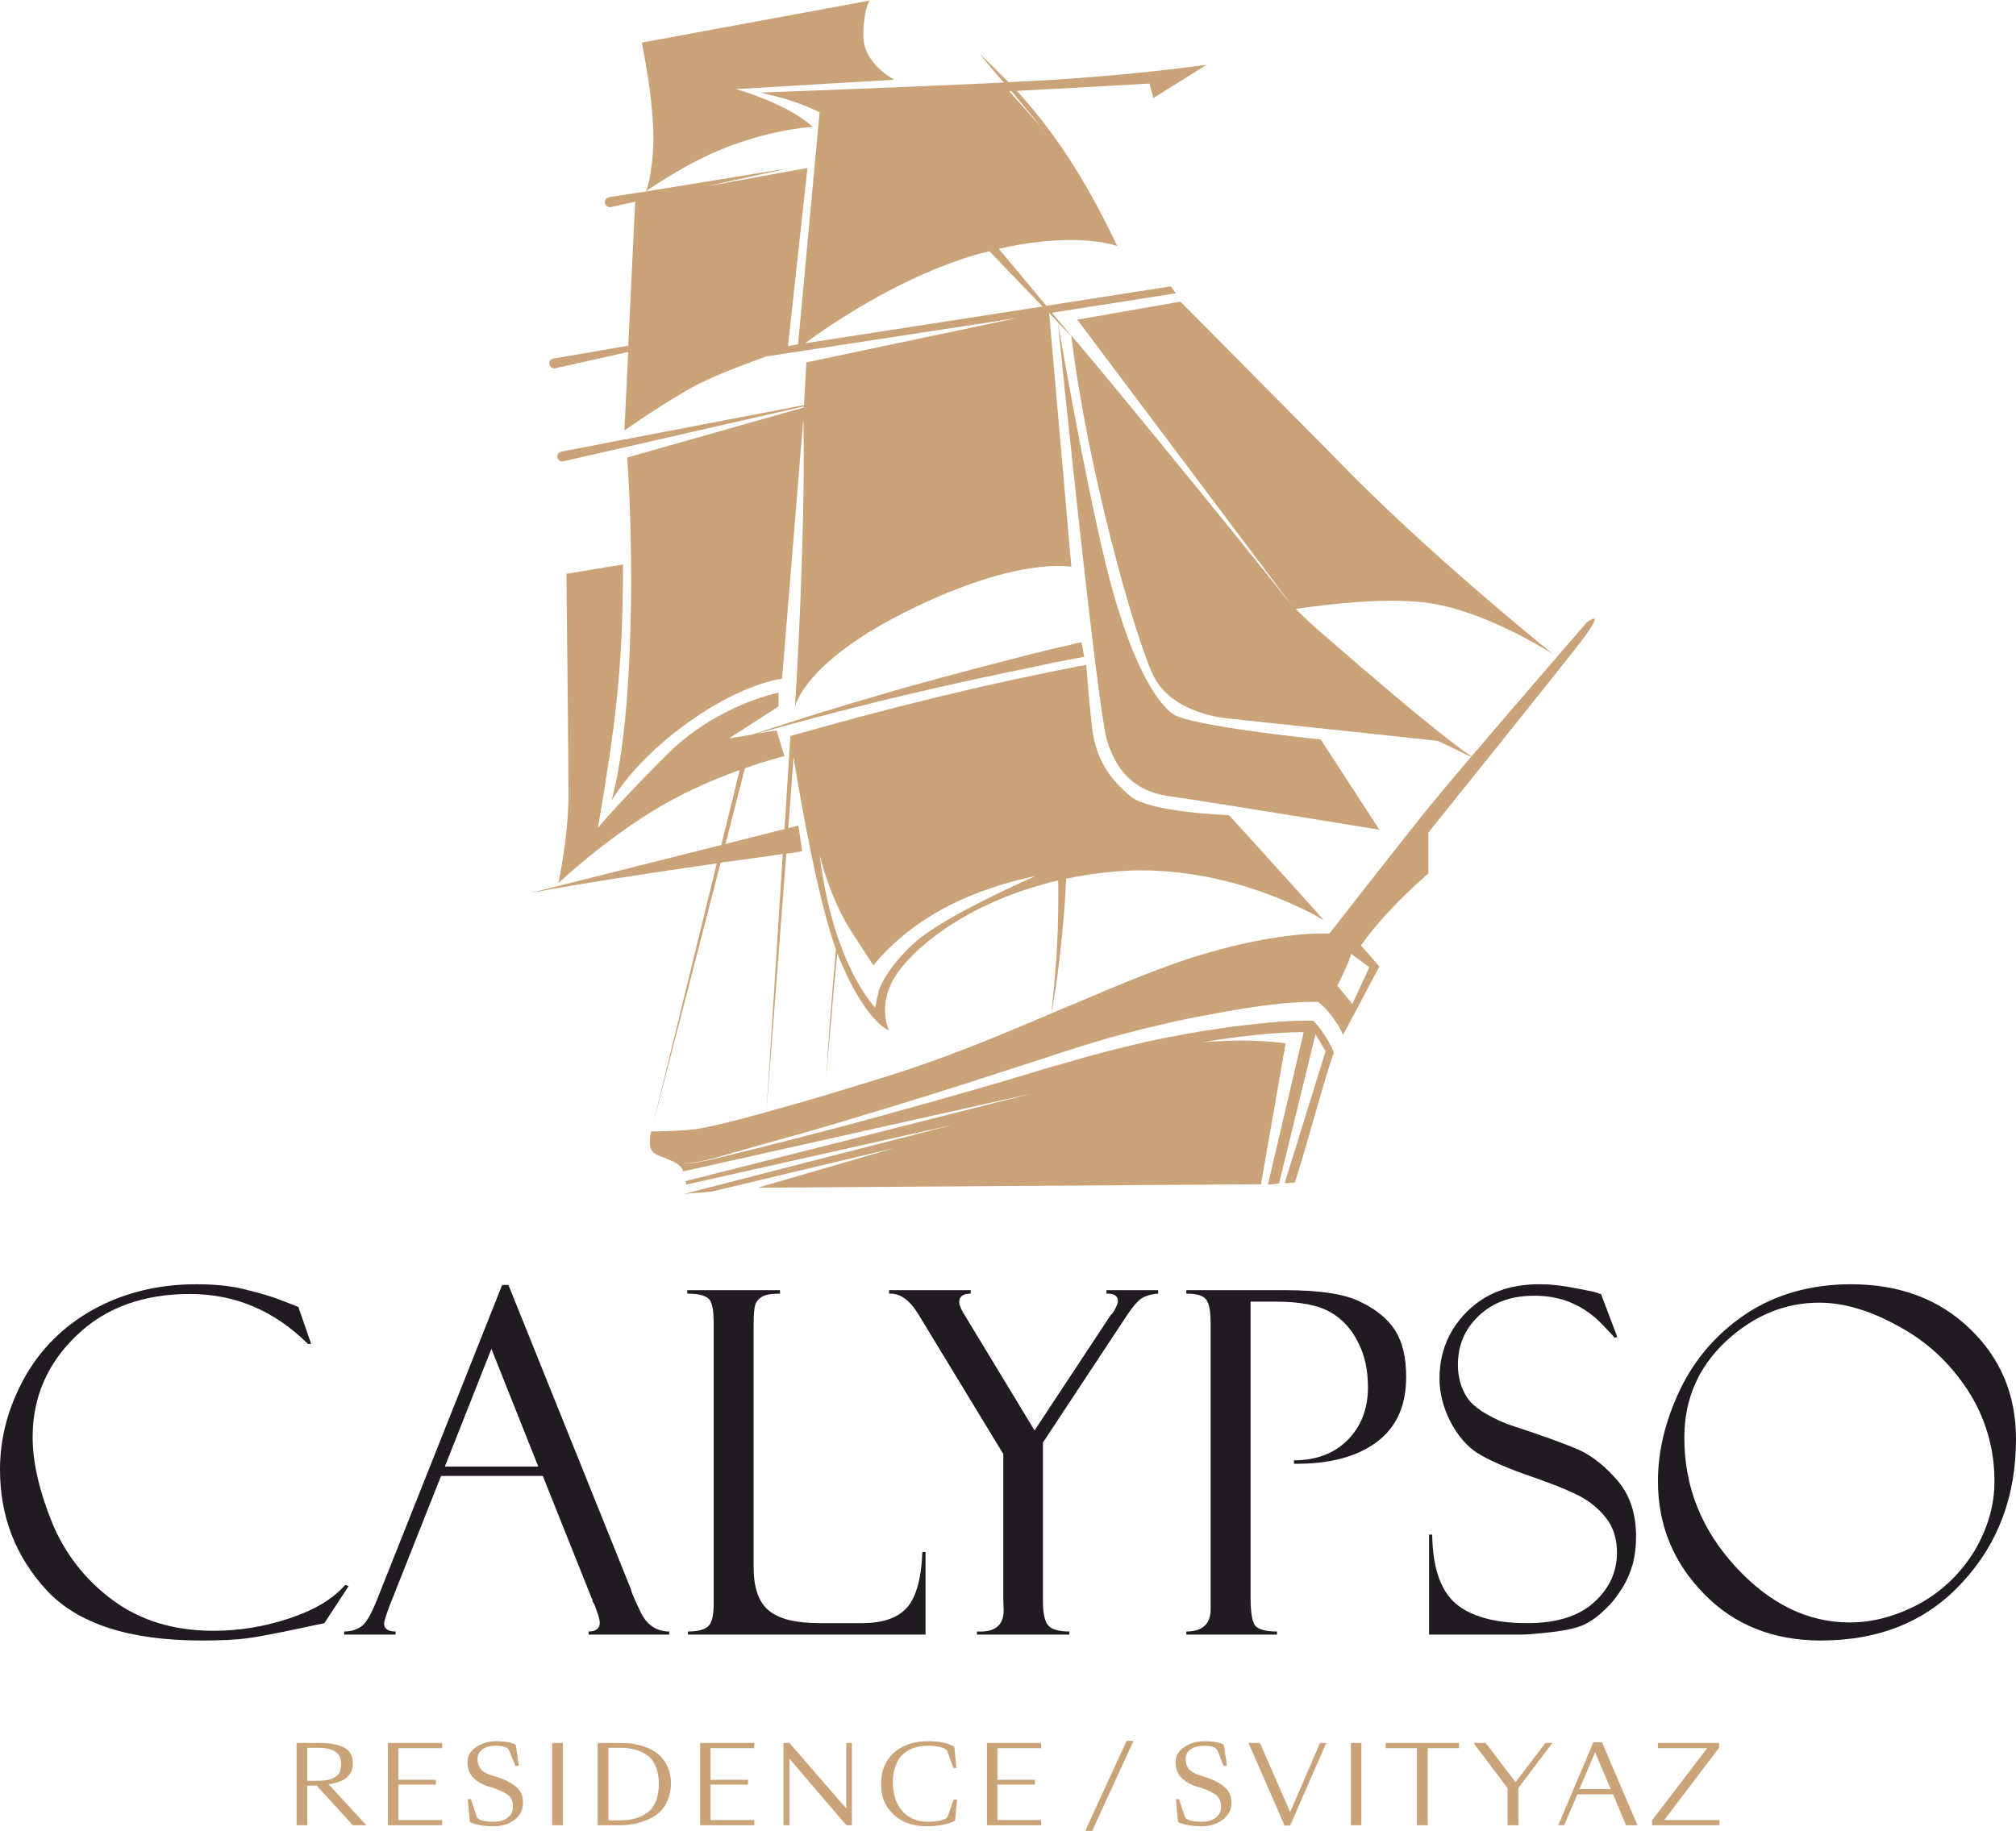 <?xml version="1.0" encoding="UTF-8"?> <!-- Creator: CorelDRAW 2020 (64-Bit) --> <svg xmlns="http://www.w3.org/2000/svg" xmlns:xlink="http://www.w3.org/1999/xlink" xmlns:xodm="http://www.corel.com/coreldraw/odm/2003" xml:space="preserve" width="1247px" height="1133px" style="shape-rendering:geometricPrecision; text-rendering:geometricPrecision; image-rendering:optimizeQuality; fill-rule:evenodd; clip-rule:evenodd" viewBox="0 0 58.05 52.71"> <defs> <style type="text/css"> <![CDATA[ .fil1 {fill:#CAA379;fill-rule:nonzero} .fil0 {fill:#1F1B20;fill-rule:nonzero} ]]> </style> </defs> <g id="Слой_x0020_1">  <g id="_1693882375504"> <path class="fil0" d="M8.59 37.62l0.37 1.07 -0.09 0c-0.97,-0.96 -2.1,-1.44 -3.4,-1.44 -1.35,0 -2.45,0.4 -3.28,1.21 -0.83,0.8 -1.25,1.77 -1.25,2.91 0,0.71 0.18,1.52 0.55,2.44 0.37,0.91 0.96,1.67 1.76,2.26 0.8,0.59 1.76,0.88 2.9,0.88 0.74,0 1.47,-0.12 2.19,-0.36 0.72,-0.24 1.25,-0.56 1.6,-0.96l0.1 0.03 -0.7 1.07c-1.12,0.24 -1.85,0.39 -2.19,0.43 -0.33,0.05 -0.78,0.07 -1.34,0.07 -2.08,0 -3.57,-0.48 -4.47,-1.45 -0.89,-0.97 -1.34,-2.12 -1.34,-3.47 0,-0.91 0.23,-1.78 0.69,-2.62 0.46,-0.84 1.13,-1.51 1.99,-1.99 0.87,-0.48 1.86,-0.73 2.97,-0.73 0.56,0 1.04,0.05 1.45,0.16 0.41,0.1 0.75,0.2 1.02,0.31l0.44 0.17c0.01,0.01 0.02,0.01 0.03,0.01z"></path> <path class="fil0" d="M15.63 42.49l-2.93 0 -1.49 3.76c-0.1,0.27 -0.15,0.43 -0.15,0.49 0,0.15 0.11,0.23 0.33,0.23l0 0.09 -1.48 0 0 -0.09c0.2,0 0.36,-0.05 0.5,-0.15 0.13,-0.09 0.28,-0.35 0.44,-0.75l3.61 -9.08 0.18 0 3.53 8.77c0,0.05 0.09,0.26 0.27,0.64 0.18,0.38 0.46,0.57 0.83,0.57l0 0.09 -2.32 0 0 -0.09c0.21,0 0.32,-0.09 0.32,-0.25 0,-0.11 -0.06,-0.29 -0.16,-0.54 -0.02,-0.02 -0.03,-0.05 -0.05,-0.09 0,-0.04 -0.01,-0.07 -0.02,-0.07l-1.41 -3.53zm-2.82 -0.27l2.69 0 -1.35 -3.39 -1.34 3.39z"></path> <path class="fil0" d="M19.81 47.06l0 -0.09c0.31,0 0.51,-0.06 0.61,-0.18 0.09,-0.11 0.13,-0.32 0.13,-0.6l0 -8.13c0,-0.28 -0.03,-0.49 -0.1,-0.62 -0.08,-0.13 -0.29,-0.2 -0.66,-0.2l0 -0.1 2.67 0 0 0.1c-0.25,0 -0.42,0.03 -0.52,0.09 -0.1,0.06 -0.16,0.14 -0.19,0.22 -0.03,0.09 -0.05,0.28 -0.05,0.58l0 6.97c0,0.6 0.14,1.02 0.43,1.26 0.29,0.25 0.78,0.37 1.48,0.37l1.21 0c0.58,0 1.01,-0.14 1.28,-0.43 0.27,-0.29 0.43,-0.83 0.46,-1.62l0.09 0 0 2.38 -6.84 0z"></path> <path class="fil0" d="M31.86 37.14l1.49 0 0 0.1c-0.19,0.01 -0.35,0.06 -0.47,0.13 -0.12,0.08 -0.26,0.24 -0.42,0.48l-2.43 3.68 0 4.54c0,0.37 0.05,0.61 0.15,0.72 0.09,0.12 0.3,0.18 0.61,0.18l0 0.09 -2.66 0 0 -0.09c0.51,0.03 0.77,-0.17 0.77,-0.61l-0.01 -0.28 0 -4.22 -2.43 -4c-0.26,-0.43 -0.54,-0.64 -0.86,-0.62l0 -0.1 2.35 0 0 0.1c-0.22,0 -0.33,0.08 -0.33,0.25 0,0.08 0.06,0.22 0.17,0.39l2 3.3 2.19 -3.32c0.04,-0.03 0.09,-0.1 0.14,-0.2 0.05,-0.1 0.07,-0.16 0.07,-0.2 0,-0.15 -0.1,-0.22 -0.29,-0.22l-0.04 0 0 -0.1z"></path> <path class="fil0" d="M34.16 37.24l0 -0.1 2.83 0c1.01,0 1.74,0.11 2.19,0.34 0.46,0.22 0.79,0.5 1,0.83 0.21,0.34 0.31,0.78 0.31,1.33 0,0.84 -0.29,1.47 -0.87,1.89 -0.58,0.42 -1.36,0.62 -2.36,0.61l0 -0.1c0.63,0 1.15,-0.19 1.54,-0.58 0.39,-0.39 0.59,-0.9 0.59,-1.52 0,-0.49 -0.09,-0.93 -0.29,-1.31 -0.19,-0.38 -0.46,-0.67 -0.8,-0.86 -0.35,-0.2 -0.87,-0.3 -1.58,-0.3l-0.71 0 0 8.5c0,0.48 0.05,0.77 0.16,0.86 0.1,0.09 0.3,0.14 0.6,0.14l0 0.09 -2.61 0 0 -0.09c0.47,0 0.7,-0.22 0.7,-0.64l0 -8.22c0,-0.35 -0.04,-0.59 -0.13,-0.7 -0.09,-0.12 -0.28,-0.17 -0.57,-0.17z"></path> <path class="fil0" d="M46.1 37.25l0.47 1.24 -0.08 0.02c0,-0.01 -0.12,-0.14 -0.37,-0.4 -0.25,-0.26 -0.54,-0.46 -0.86,-0.6 -0.32,-0.14 -0.68,-0.21 -1.08,-0.21 -0.68,0 -1.21,0.2 -1.61,0.59 -0.4,0.38 -0.59,0.85 -0.59,1.4 0,0.36 0.09,0.68 0.27,0.95 0.18,0.27 0.57,0.52 1.16,0.76 1.02,0.33 1.72,0.59 2.1,0.76 0.37,0.18 0.73,0.47 1.08,0.88 0.35,0.42 0.52,0.95 0.52,1.6 0,0.27 -0.03,0.53 -0.09,0.77 -0.07,0.25 -0.17,0.49 -0.31,0.71 -0.14,0.23 -0.3,0.44 -0.5,0.62 -0.19,0.19 -0.39,0.33 -0.59,0.43 -0.21,0.1 -0.53,0.17 -0.96,0.22 -0.44,0.05 -0.72,0.07 -0.86,0.07l-2.65 0 0 -2.88 0.09 0c0.01,0.95 0.24,1.61 0.68,1.99 0.44,0.37 1.13,0.56 2.06,0.56 0.84,0 1.48,-0.2 1.92,-0.6 0.44,-0.4 0.66,-0.87 0.66,-1.44 0,-0.34 -0.08,-0.63 -0.23,-0.87 -0.15,-0.23 -0.37,-0.45 -0.64,-0.63 -0.27,-0.18 -0.79,-0.4 -1.56,-0.67 -0.76,-0.26 -1.29,-0.5 -1.59,-0.69 -0.31,-0.2 -0.57,-0.51 -0.78,-0.91 -0.2,-0.4 -0.31,-0.81 -0.31,-1.23 0,-0.77 0.27,-1.41 0.79,-1.93 0.53,-0.53 1.22,-0.79 2.08,-0.79 0.34,0 0.7,0.04 1.08,0.12 0.39,0.07 0.6,0.12 0.65,0.15 0.02,0 0.04,0.01 0.05,0.01z"></path> <path class="fil0" d="M53.3 36.97c1.4,0 2.54,0.43 3.42,1.28 0.89,0.85 1.33,1.91 1.33,3.18 0,1.63 -0.51,3.01 -1.54,4.12 -1.02,1.12 -2.38,1.68 -4.08,1.68 -1.37,0 -2.5,-0.45 -3.37,-1.35 -0.88,-0.9 -1.32,-1.98 -1.32,-3.24 0,-0.86 0.21,-1.73 0.63,-2.62 0.43,-0.9 1.06,-1.63 1.91,-2.2 0.85,-0.56 1.86,-0.85 3.02,-0.85zm-0.04 9.74c0.69,0 1.36,-0.19 2.03,-0.55 0.66,-0.37 1.18,-0.88 1.57,-1.52 0.38,-0.65 0.57,-1.31 0.57,-1.99 0,-0.96 -0.26,-1.84 -0.77,-2.63 -0.52,-0.79 -1.18,-1.41 -2.01,-1.85 -0.81,-0.45 -1.57,-0.67 -2.27,-0.67 -0.98,0 -1.88,0.37 -2.68,1.11 -0.8,0.75 -1.2,1.67 -1.2,2.78 0,1.41 0.49,2.64 1.47,3.71 0.98,1.07 2.08,1.61 3.29,1.61z"></path> <path class="fil1" d="M39.43 27.84l-0.49 1.06 -0.43 -0.53c0,0 0.39,-0.77 0.39,-0.92l0.53 0.39zm-13.95 3.16c-1.4,0.44 -2.53,0.77 -3.41,1.01l0.57 -7.44c0.29,-0.04 0.46,-0.07 0.46,-0.07l-0.11 -0.74 -0.29 0.07 0.15 -2.04c0.22,1.36 0.7,4.07 1.22,5.54 -0.07,0.8 -0.13,1.55 -0.18,2.17 -0.07,0.98 -0.1,1.63 -0.1,1.63 0,0 0.04,-0.65 0.13,-1.63 0.05,-0.59 0.11,-1.3 0.19,-2.06 0.04,0.09 0.07,0.19 0.11,0.27 0.76,1.76 1.38,1.95 1.38,1.95 0,0 -0.39,-0.77 0.26,-1.68 0.56,-0.79 2.1,-2.05 4.61,-2.64 0.01,0.41 0,0.89 -0.01,1.36 -0.02,0.63 -0.07,1.25 -0.11,1.71 -0.04,0.41 -0.07,0.7 -0.08,0.76 -1.49,0.64 -3.1,1.31 -4.79,1.83zm-0.96 -4.18c0.63,0.97 0.63,0.97 0.63,0.97 0,0 0.63,-0.87 1.94,-1.6 1.3,-0.72 2.71,-0.97 2.71,-0.97 0,0 -2.57,1.12 -3.44,1.89 -0.87,0.78 -1.06,1.41 -1.06,1.41l-0.1 0.48c0,0 -1.21,-1.21 -1.6,-4.4 0,0 0.29,1.25 0.92,2.22zm13.36 2.95l0.29 0.49 -1.18 3.8 0.29 -0.02c0.19,-0.49 0.97,-3.41 1.13,-3.73 -0.08,-0.26 -0.4,-0.75 -0.6,-0.93 -0.59,-0.02 -1.29,0.05 -1.88,0.12 -0.2,0.02 -0.39,0.04 -0.59,0.07 -0.2,0.03 -0.39,0.06 -0.59,0.09 -0.2,0.03 -0.39,0.06 -0.59,0.1 -0.19,0.04 -0.39,0.07 -0.59,0.11l-0.58 0.12 -0.58 0.14c-0.39,0.09 -0.78,0.2 -1.16,0.3 -0.39,0.11 -0.77,0.22 -1.15,0.33l-1.16 0.35c-1.54,0.45 -3.08,0.88 -4.63,1.3 -0.78,0.2 -1.55,0.4 -2.33,0.6l-1.17 0.29c-0.19,0.05 -0.39,0.1 -0.59,0.13 -0.19,0.04 -0.39,0.07 -0.59,0.06 0.2,0 0.4,-0.03 0.59,-0.07 0.2,-0.04 0.39,-0.09 0.58,-0.15l1.16 -0.33c0.77,-0.21 1.54,-0.43 2.31,-0.66 1.54,-0.46 3.07,-0.93 4.59,-1.43l1.15 -0.37c0.38,-0.13 0.76,-0.25 1.14,-0.37 0.39,-0.12 0.78,-0.24 1.17,-0.34l0.58 -0.15 0.59 -0.14c0.2,-0.05 0.39,-0.09 0.59,-0.13 0.2,-0.05 0.4,-0.08 0.6,-0.12 0.99,-0.19 2.32,-0.42 3.28,-0.39 0.38,0.31 0.66,0.79 0.71,0.95 0.01,0 0.86,-1.63 1.05,-1.97l-0.53 -0.61c0.75,-1.07 1.94,-2.07 1.94,-2.07l0 -1.18c0,0 4.06,-5.05 4.4,-5.51 0.35,-0.46 0.58,-0.84 0.16,-0.54 0,0 -1.95,2.25 -3.32,3.86 -0.24,-0.16 -1.22,-0.86 -4.18,-3.44 -0.3,-0.25 -0.59,-0.52 -0.88,-0.81 0.89,-0.13 2.79,-0.37 4.01,-0.14 1.65,0.3 3.41,1.45 3.41,1.45 0,0 -3.64,-2.91 -6.28,-5.66l-4.46 -4.5 -2.97 0.52 6.2 8.26c-1.37,-1.75 -6.39,-7.89 -6.38,-7.8l-0.55 -0.66 3.57 -0.56 -0.15 -0.2 -3.58 0.56 -1.37 -1.64c2.27,-0.52 3.41,-0.08 3.41,-0.08 -0.79,-1.66 -1.64,-3.1 -2.89,-4.47 1.91,-0.1 3.82,-0.21 3.82,-0.21l0.11 0.42 1.53 -0.96c0,0 -1.61,0.23 -3.67,0.38 -0.47,0.04 -1.19,0.08 -2.03,0.12 -0.09,-0.09 -0.17,-0.17 -0.25,-0.25 -0.36,-0.35 -0.59,-0.59 -0.59,-0.59 0,0 0.05,0.06 0.14,0.18 0.09,0.11 0.22,0.28 0.39,0.47 0.05,0.06 0.11,0.13 0.18,0.2 -2.89,0.14 -7.03,0.29 -7.03,0.29 0.85,0.17 1.43,0.42 1.72,0.57l-0.62 6.68 -0.29 0.05 0.56 -5.13 -2.91 0.53 2.36 -0.52 -4.11 0.67c0.23,-0.16 1.38,-0.95 2.56,-1.36 1.32,-0.47 2.25,-0.5 2.25,-0.5 -0.49,-0.48 -1.59,-0.92 -2.21,-1.09l4.56 -0.27c0,0 -0.89,-0.46 -0.89,-1.25 0,-0.78 0.18,-1.03 0.18,-1.03l-6.56 1.21c0,0 0.42,1.96 0.32,3.18 -0.07,0.79 -0.16,1.03 -0.21,1.11l-1.05 0.16c0,0.01 -0.01,0.01 -0.01,0.01 -0.08,0.01 -0.13,0.09 -0.11,0.17 0.02,0.07 0.09,0.12 0.17,0.11l0.7 -0.16 -0.2 4.15 -2.15 0.37c0,0 -0.01,0 -0.01,0 -0.08,0.02 -0.13,0.09 -0.11,0.17 0.02,0.08 0.1,0.13 0.17,0.11l2.1 -0.47 -0.11 2.26c0,0 1.21,-0.85 2.1,-1.32 0.55,-0.28 1.4,-0.6 1.98,-0.81l7.24 -1.11 -6.08 1.28c0,0 -0.03,0.49 -0.07,1.23l-6.99 1.34c0,0 0,0 0,0 -0.08,0.02 -0.13,0.1 -0.11,0.17 0.02,0.08 0.1,0.13 0.17,0.11l6.92 -1.58c0,0.01 0,0.02 0,0.03l-5.08 1.44c0.18,2.5 0.22,7.42 -0.45,9.88 1.01,-1.65 3.36,-3.27 4.91,-3.51l0.61 -7.47c0.06,1.74 -0.07,5.76 -0.24,8.29 0,0 0.22,-1.3 3.36,-2.83 3.14,-1.53 4.6,-1.21 4.6,-1.21l-0.64 -7.31 0.25 0.26c0.07,0.71 1.12,10.98 1.41,12.02 0.31,1.07 0.96,1.53 1.84,1.64 0.88,0.12 6.01,0.96 6.01,0.96l-1.69 -2.6c0,0 -3.75,-0.38 -4.25,-0.73 -0.49,-0.34 -1.26,-1.53 -1.95,-4.36 -0.64,-2.67 -1.29,-6.48 -1.37,-6.92l0.39 0.4c0.46,3.81 1.83,8.67 2.36,9.77 0.54,1.11 2.11,1.23 2.11,1.23l6.08 0.65 0.96 0.46c-0.5,0.59 -0.93,1.1 -1.15,1.37 -0.7,0.86 -2.38,3.02 -2.93,3.72 -0.86,-0.03 -2.3,0.16 -4.04,0.72 -1.17,0.38 -2.51,0.97 -3.97,1.58 0.02,-0.06 0.07,-0.35 0.13,-0.75 0.07,-0.46 0.14,-1.08 0.2,-1.71 0.05,-0.5 0.08,-1 0.1,-1.42 0.36,-0.07 0.73,-0.14 1.13,-0.18 3.33,-0.39 6.09,1.26 6.28,1.37 -0.12,-0.16 -2.72,-3.02 -2.72,-3.02 0,0 -2.29,-0.08 -2.83,-0.54 -0.54,-0.45 -0.99,-0.99 -1.11,-1.95 -0.11,-0.95 -0.17,-1.84 -0.17,-1.84 -2.98,0.57 -5.59,1.22 -8.52,2.05 0,0 -0.02,-0.13 0,0l-0.17 2.68 -1.7 0.43 0.56 -2.18c0.67,-0.24 1.14,-0.35 1.14,-0.35l-0.23 -0.74 -0.56 0.09c0.26,-0.07 0.62,-0.17 1.05,-0.29 0.92,-0.25 2.15,-0.57 3.39,-0.86 1.24,-0.29 2.49,-0.56 3.43,-0.75 0.46,-0.1 0.85,-0.18 1.13,-0.23 0.27,-0.05 0.42,-0.08 0.42,-0.08l-0.08 -0.42c0,0 -0.15,0.03 -0.43,0.1 -0.27,0.06 -0.66,0.15 -1.13,0.27 -0.93,0.24 -2.16,0.56 -3.39,0.9 -1.23,0.35 -2.45,0.72 -3.36,1.01 -0.5,0.16 -0.91,0.29 -1.17,0.38l-0.67 0.11 1.43 -0.92 0 -0.4c0,0 -1.77,0.35 -3.2,1.77 -1.43,1.43 -2,2.12 -2,2.12 0.49,-2.9 0.72,-4.52 0.72,-7.58l-1.63 0.27c0,0 0.06,5.25 0.06,6.39 0,1.15 -0.29,2.52 -0.29,2.52 0,0 1.31,-1.26 2.97,-2.23 0.77,-0.45 1.59,-0.79 2.25,-1.03l-0.53 2.16 -5.49 1.38c1.31,-0.25 3.6,-0.6 5.36,-0.85l-1.85 7.57 1.96 -7.59c0.73,-0.1 1.36,-0.19 1.79,-0.25l-0.47 7.43c-1.2,0.34 -1.94,0.5 -2.29,0.52 -0.61,0.04 -1.03,0.04 -1.03,0.04 0,0 -0.12,0.46 0.07,0.61 0.19,0.15 0.73,0.23 0.84,0.5l0.01 0.04 10.03 -2.24 -9.96 2.52 0.02 0.1 7.67 -1.72 -7.74 1.99 0.81 -0.07 5.24 -1.25 -3.92 1.14 14.49 -0.1 0.71 -4.06c-0.84,-0.11 -1.59,-0.09 -2.39,-0.03 0.92,-0.15 1.95,-0.29 2.91,-0.29l-1.03 4.39 0.32 -0.03 1.05 -4.3zm-14.7 -19.9c0.65,-0.48 2.69,-1.9 4.92,-2.55 0.14,-0.04 0.27,-0.07 0.39,-0.1l1.53 1.59 -6.84 1.06zm6.11 -7.06c0.2,0.24 0.42,0.5 0.63,0.76 0.07,0.08 0.14,0.16 0.21,0.24l-1.07 -1.2c0.02,0 0.05,0 0.07,0 0.05,0.06 0.11,0.13 0.16,0.2z"></path> <path class="fil1" d="M8.85 52.55l-0.31 0 0 -2.37 0.65 0c0.15,0 0.28,0.01 0.39,0.03 0.11,0.02 0.22,0.05 0.31,0.09 0.09,0.05 0.16,0.11 0.2,0.18 0.05,0.08 0.07,0.18 0.07,0.29 0,0.18 -0.06,0.31 -0.18,0.41 -0.12,0.1 -0.29,0.16 -0.52,0.19l1.09 1.18 -0.39 0 -1.04 -1.14 -0.27 0 0 1.14zm0 -1.28l0.3 0c0.22,0 0.39,-0.03 0.5,-0.11 0.12,-0.07 0.17,-0.19 0.17,-0.37 0,-0.17 -0.05,-0.29 -0.17,-0.36 -0.11,-0.08 -0.28,-0.11 -0.5,-0.11l-0.3 0 0 0.95zm2.32 1.28l0 -2.37 1.56 0 0 0.15 -1.26 0 0 0.91 1.08 0 0 0.14 -1.08 0 0 1.02 1.26 0 0 0.15 -1.56 0zm3.05 0.03c-0.28,0 -0.51,-0.04 -0.69,-0.12l-0.06 -0.66 0.09 0 0.17 0.51c0.04,0.09 0.2,0.14 0.48,0.14 0.17,0 0.31,-0.04 0.41,-0.12 0.1,-0.07 0.15,-0.18 0.15,-0.32 0,-0.14 -0.04,-0.24 -0.13,-0.32 -0.09,-0.07 -0.23,-0.14 -0.42,-0.21l-0.17 -0.05c-0.39,-0.13 -0.59,-0.36 -0.59,-0.69 0,-0.18 0.08,-0.33 0.25,-0.44 0.16,-0.11 0.35,-0.17 0.58,-0.17 0.24,0 0.43,0.03 0.56,0.1l0.09 0.61 -0.1 0 -0.18 -0.44c-0.03,-0.09 -0.16,-0.14 -0.39,-0.14 -0.15,0 -0.27,0.03 -0.37,0.1 -0.1,0.07 -0.15,0.16 -0.15,0.28 0,0.12 0.03,0.21 0.09,0.29 0.06,0.07 0.16,0.13 0.3,0.18l0.17 0.05c0.25,0.08 0.43,0.18 0.56,0.29 0.13,0.11 0.19,0.26 0.19,0.46 0,0.19 -0.08,0.36 -0.24,0.48 -0.17,0.13 -0.37,0.19 -0.6,0.19zm1.68 -0.03l0 -2.37 0.31 0 0 2.37 -0.31 0zm1.98 0l-0.67 0 0 -2.37 0.65 0c0.21,0 0.4,0.02 0.57,0.07 0.17,0.04 0.32,0.11 0.46,0.2 0.13,0.1 0.24,0.22 0.31,0.37 0.08,0.15 0.12,0.33 0.12,0.53 0,0.2 -0.04,0.37 -0.12,0.53 -0.07,0.16 -0.18,0.28 -0.31,0.38 -0.13,0.09 -0.29,0.16 -0.46,0.21 -0.17,0.05 -0.35,0.08 -0.55,0.08zm-0.36 -0.14l0.34 0c0.35,0 0.62,-0.09 0.82,-0.25 0.19,-0.17 0.29,-0.44 0.29,-0.8 0,-0.36 -0.1,-0.63 -0.29,-0.79 -0.2,-0.17 -0.47,-0.25 -0.82,-0.25l-0.34 0 0 2.09zm2.64 0.14l0 -2.37 1.56 0 0 0.15 -1.26 0 0 0.91 1.08 0 0 0.14 -1.08 0 0 1.02 1.26 0 0 0.15 -1.56 0zm2.57 -2.37l1.64 1.89 0 -1.89 0.16 0 0 2.37 -0.16 0 -1.64 -1.92 0 1.92 -0.17 0 0 -2.37 0.17 0zm3.96 2.4c-0.39,0 -0.71,-0.11 -0.95,-0.33 -0.25,-0.22 -0.37,-0.52 -0.37,-0.89 0,-0.38 0.12,-0.67 0.37,-0.9 0.25,-0.22 0.58,-0.33 0.97,-0.33 0.33,0 0.58,0.05 0.77,0.16l0.06 0.61 -0.09 0 -0.17 -0.48c-0.02,-0.05 -0.09,-0.09 -0.2,-0.12 -0.12,-0.03 -0.25,-0.04 -0.38,-0.04 -0.13,0 -0.26,0.02 -0.37,0.06 -0.11,0.03 -0.22,0.09 -0.31,0.17 -0.1,0.08 -0.17,0.19 -0.22,0.32 -0.06,0.14 -0.09,0.3 -0.09,0.49 0,0.35 0.09,0.63 0.27,0.84 0.19,0.21 0.43,0.31 0.74,0.31 0.14,0 0.26,-0.01 0.37,-0.04 0.12,-0.03 0.19,-0.07 0.2,-0.12l0.17 -0.48 0.1 0 -0.06 0.61c-0.09,0.05 -0.21,0.09 -0.36,0.12 -0.15,0.03 -0.3,0.04 -0.45,0.04zm1.73 -0.03l0 -2.37 1.56 0 0 0.15 -1.26 0 0 0.91 1.08 0 0 0.14 -1.08 0 0 1.02 1.26 0 0 0.15 -1.56 0zm2.83 0.16l1.19 -2.59 0.2 0 -1.19 2.59 -0.2 0zm3.36 -0.13c-0.28,0 -0.51,-0.04 -0.69,-0.12l-0.06 -0.66 0.09 0 0.17 0.51c0.04,0.09 0.2,0.14 0.48,0.14 0.17,0 0.31,-0.04 0.41,-0.12 0.1,-0.07 0.15,-0.18 0.15,-0.32 0,-0.14 -0.04,-0.24 -0.13,-0.32 -0.09,-0.07 -0.23,-0.14 -0.42,-0.21l-0.17 -0.05c-0.39,-0.13 -0.59,-0.36 -0.59,-0.69 0,-0.18 0.08,-0.33 0.25,-0.44 0.16,-0.11 0.36,-0.17 0.58,-0.17 0.24,0 0.43,0.03 0.56,0.1l0.09 0.61 -0.1 0 -0.17 -0.44c-0.04,-0.09 -0.17,-0.14 -0.39,-0.14 -0.15,0 -0.28,0.03 -0.38,0.1 -0.1,0.07 -0.15,0.16 -0.15,0.28 0,0.12 0.03,0.21 0.09,0.29 0.06,0.07 0.16,0.13 0.3,0.18l0.17 0.05c0.25,0.08 0.44,0.18 0.56,0.29 0.13,0.11 0.2,0.26 0.2,0.46 0,0.19 -0.09,0.36 -0.25,0.48 -0.17,0.13 -0.37,0.19 -0.6,0.19zm2.38 -0.02l-1.04 -2.38 0.33 0 0.87 1.99 0.86 -1.99 0.18 0 -1.04 2.38 -0.16 0zm1.91 -0.01l0 -2.37 0.3 0 0 2.37 -0.3 0zm1.9 0l0 -2.22 -0.9 0 0 -0.15 2.11 0 0 0.15 -0.9 0 0 2.22 -0.31 0zm2.92 -1.07l0 1.07 -0.31 0 0 -1.07 -0.98 -1.3 0.35 0 0.86 1.13 0.86 -1.13 0.2 0 -0.98 1.3zm3.1 1.07l-0.37 -0.89 -1.03 0 -0.38 0.89 -0.17 0 1.01 -2.39 0.25 0 1.02 2.39 -0.33 0zm-1.34 -1.04l0.9 0 -0.45 -1.06 -0.45 1.06zm2.09 1.04l0 -0.14 1.59 -2.08 -1.42 0 0 -0.15 1.76 0 0 0.14 -1.58 2.08 1.59 0 0 0.15 -1.94 0z"></path> </g> </g> </svg> 